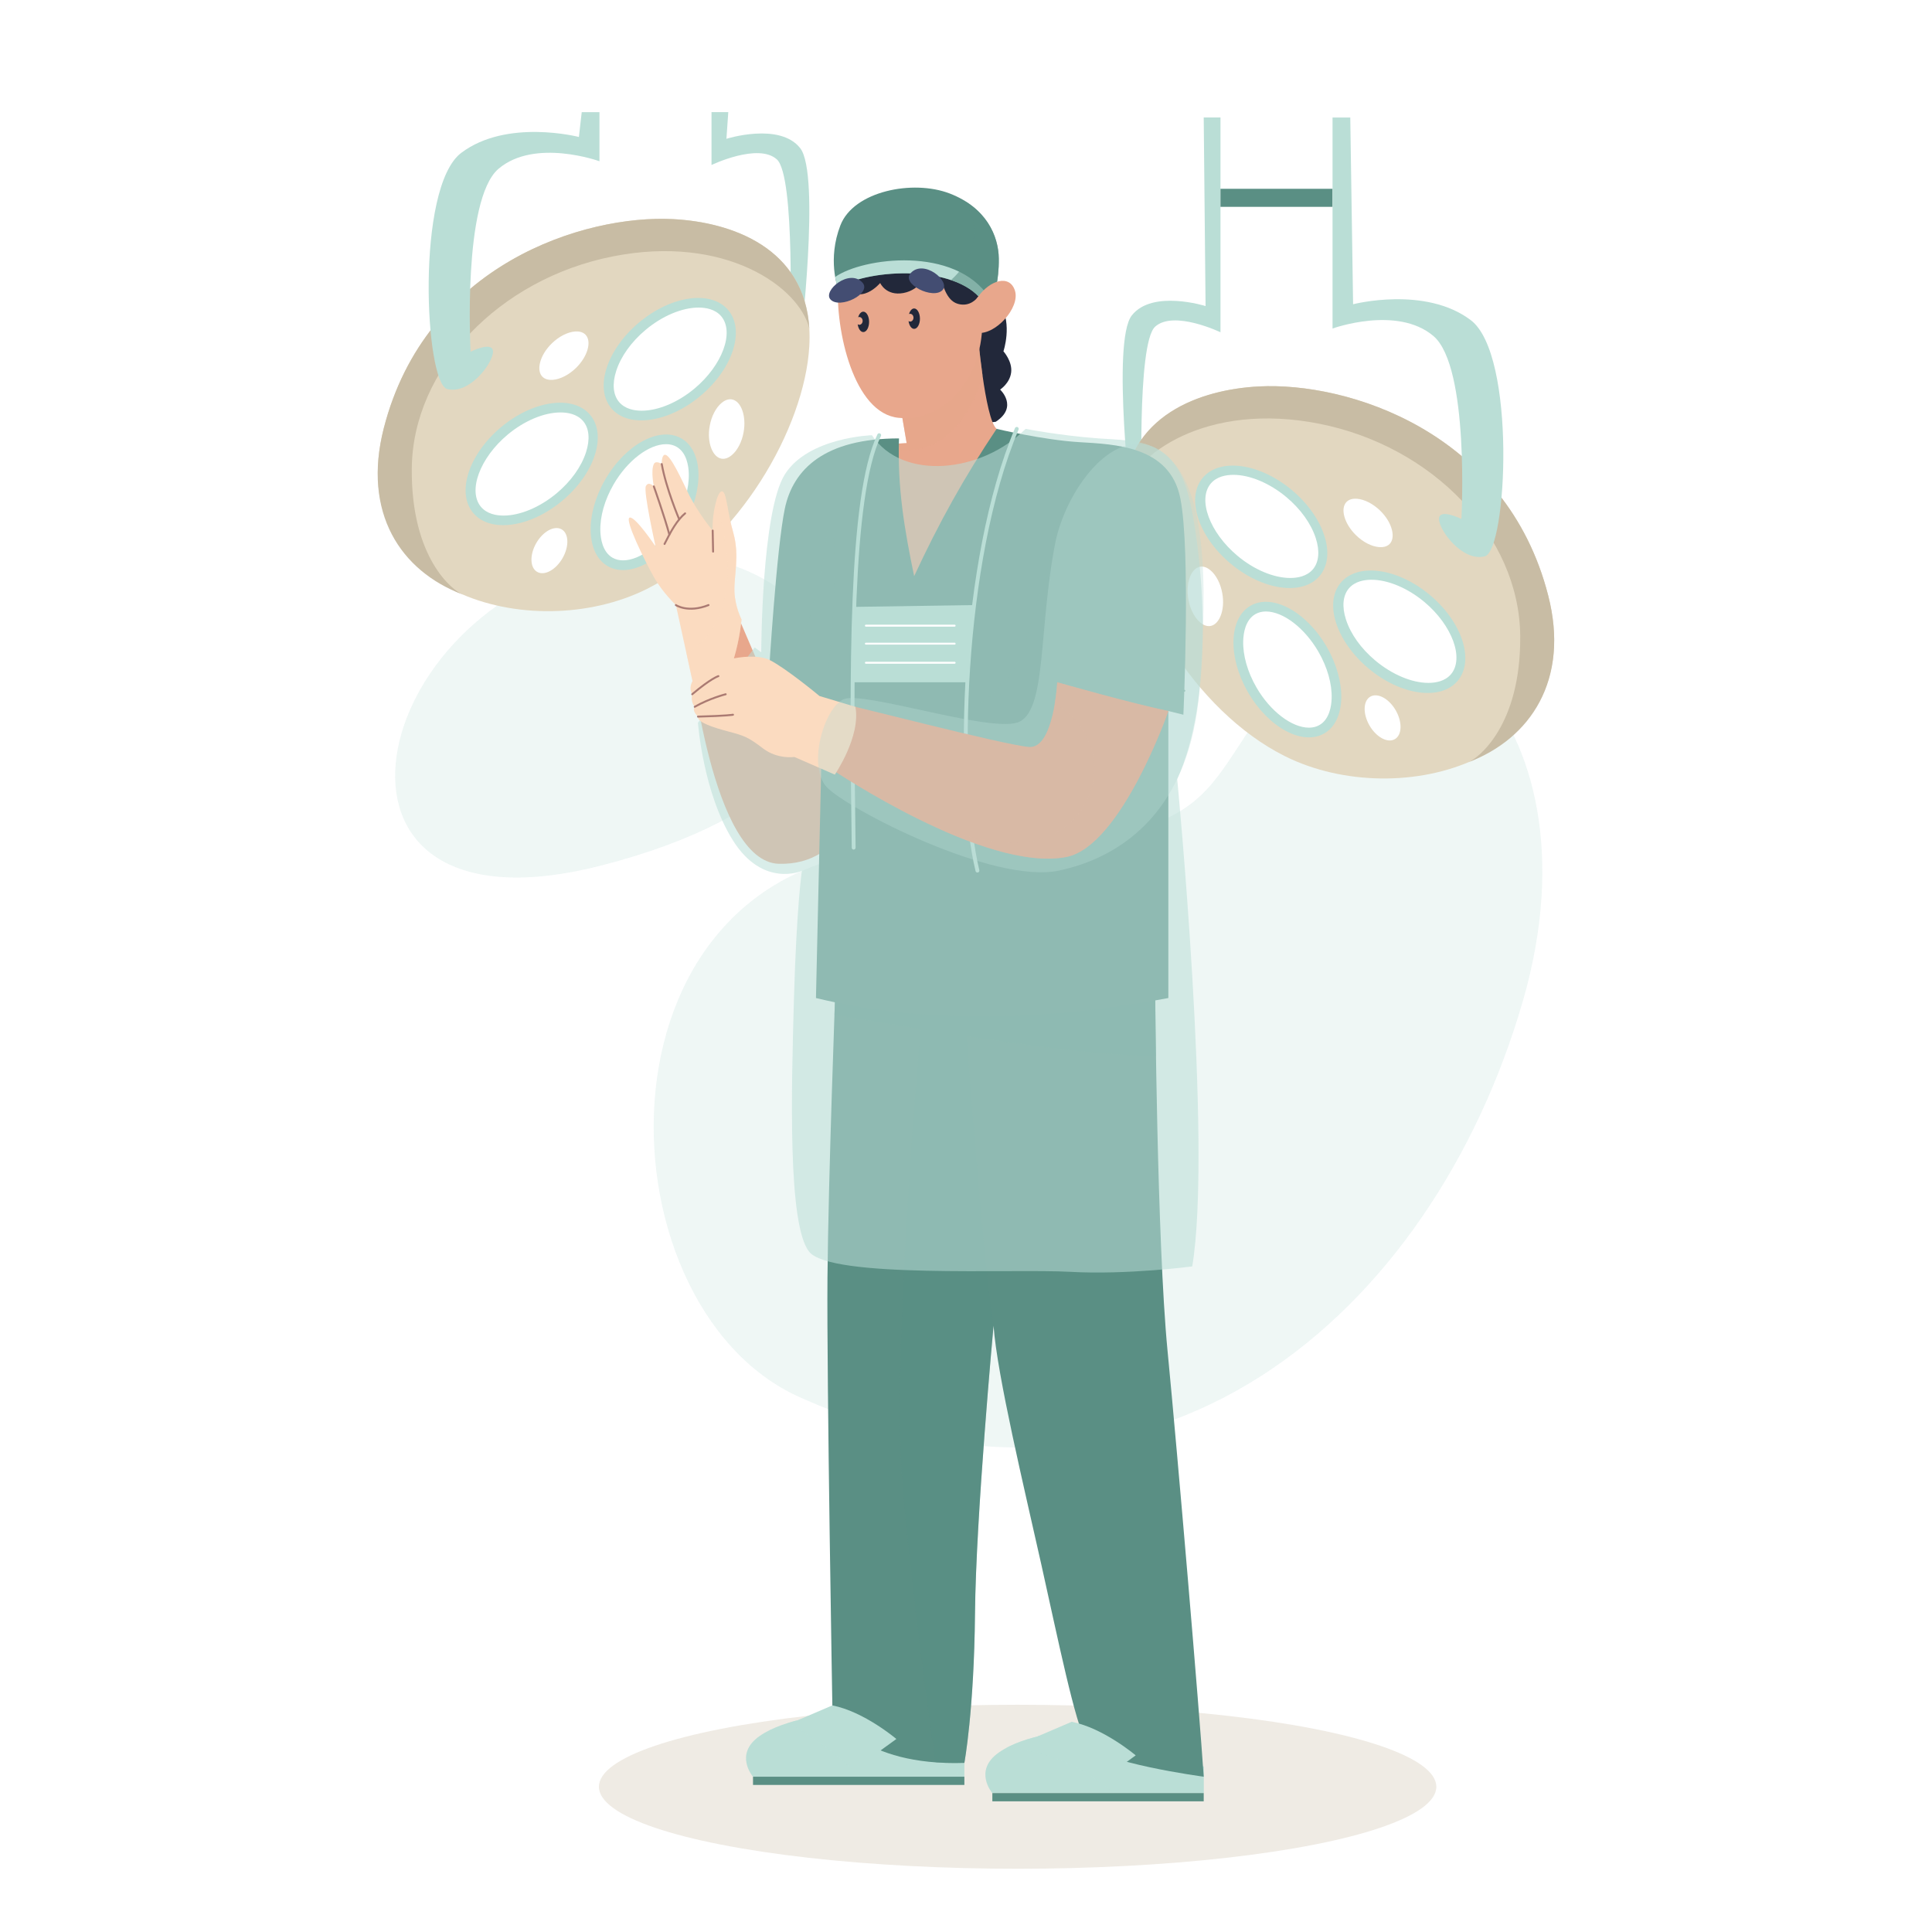 <?xml version="1.0" encoding="utf-8"?> <svg xmlns="http://www.w3.org/2000/svg" xmlns:xlink="http://www.w3.org/1999/xlink" version="1.1" x="0px" y="0px" viewBox="0 0 500 500" style="enable-background:new 0 0 500 500;" xml:space="preserve"> <style type="text/css"> .st0{fill:#FFFFFF;} .st1{opacity:0.84;} .st2{opacity:0.29;fill:#BADED6;} .st3{fill:#BADED6;} .st4{fill:#E2D7C0;} .st5{fill:#C8BCA4;} .st6{fill:#5A8F84;} .st7{opacity:0.29;fill:#C8BCA4;} .st8{fill:#22283A;} .st9{fill:#E8A78C;} .st10{opacity:0.54;fill:#E8A78C;} .st11{opacity:0.62;fill:#BADED6;} .st12{opacity:0.53;fill:#5A8F84;} .st13{opacity:0.32;fill:#5A8F84;} .st14{fill:#FBDBC0;} .st15{opacity:0.48;fill:#FBDBC0;} .st16{fill:none;stroke:#AA7A72;stroke-width:0.5;stroke-linecap:round;stroke-linejoin:round;stroke-miterlimit:10;} .st17{fill:none;stroke:#5A8F84;stroke-width:0.5;stroke-linecap:round;stroke-linejoin:round;stroke-miterlimit:10;} .st18{opacity:0.49;} .st19{opacity:0.55;fill:#BADED6;} .st20{fill:none;stroke:#BADED6;stroke-linecap:round;stroke-linejoin:round;stroke-miterlimit:10;} .st21{fill:none;stroke:#FFFFFF;stroke-width:0.5;stroke-linecap:round;stroke-linejoin:round;stroke-miterlimit:10;} .st22{opacity:0.57;fill:#E8A78C;} .st23{opacity:0.34;fill:#BADED6;} .st24{fill:none;stroke:#E8A78C;stroke-width:0.5;stroke-linecap:round;stroke-linejoin:round;stroke-miterlimit:10;} .st25{opacity:0.57;fill:#5A8F84;} .st26{fill:#434D72;} </style> <g id="BACKGROUND"> <rect class="st0" width="500" height="500"></rect> <g class="st1"> <path class="st2" d="M206.91,361.56c-53.38-23.92-55.83-141.21,29.82-142c85.65-0.79,69.78-12.98,97.42-44.99 c27.64-32.01,81.68,9.26,59.98,84.43C370.79,339.89,299.15,402.89,206.91,361.56z"></path> <path class="st2" d="M155.57,224c98.17-25.18,59.42-93.29-1.63-78.67C92.89,159.97,77.01,244.16,155.57,224z"></path> </g> </g> <g id="OBJECTS"> <g> <g> <path class="st3" d="M184.14,29.02v13.68c0,0,12.08-5.8,16.91-1.45c4.83,4.35,3.38,44.94,3.38,44.94l2.66,3.38 c0,0,5.32-44.46,0-51.23c-5.32-6.77-19.09-2.42-19.09-2.42l0.48-6.91H184.14z"></path> <g> <g> <path class="st4" d="M209.45,89.57c1.38-24.53-19.06-32.01-35.22-32.86c-22.96-1.21-64.03,11.6-74.91,54.13 c-10.87,42.53,38.37,56.44,68.14,41.56C191.02,140.61,208.26,110.8,209.45,89.57z"></path> <g> <path class="st5" d="M158.52,66.37c29.23-5.8,48.32,7.94,50.93,18.64c-1.25-20.91-20.1-27.51-35.22-28.3 c-22.96-1.21-64.03,11.6-74.91,54.13c-5.6,21.89,4.33,36.91,20.39,43.01c-2.45-0.98-13.36-9.25-13.14-32.62 C106.81,95.37,129.29,72.17,158.52,66.37z"></path> <path class="st4" d="M121.61,151.85C121.61,151.85,121.61,151.85,121.61,151.85C121.61,151.85,121.61,151.85,121.61,151.85z"></path> </g> </g> <g> <g> <ellipse transform="matrix(0.766 -0.642 0.642 0.766 -19.187 133.108)" class="st3" cx="173.44" cy="92.94" rx="19.76" ry="12.39"></ellipse> <ellipse transform="matrix(0.766 -0.642 0.642 0.766 -44.97 116.488)" class="st3" cx="137.7" cy="120.08" rx="19.76" ry="12.39"></ellipse> <ellipse transform="matrix(0.5 -0.866 0.866 0.5 -29.169 209.463)" class="st3" cx="166.82" cy="129.99" rx="19.08" ry="11.76"></ellipse> </g> <g> <g> <path class="st0" d="M143.07,98.3c-0.81,0.06-1.94-0.03-2.71-0.82c-0.76-0.78-0.97-2.06-0.6-3.6 c0.42-1.73,1.51-3.51,3.07-5.03c1.82-1.77,4.06-2.91,5.98-3.06c0.81-0.06,1.94,0.03,2.71,0.82c1.69,1.73,0.56,5.69-2.47,8.63 C147.23,97.01,145,98.15,143.07,98.3z"></path> <path class="st0" d="M189.39,117.79c-0.62,0.52-1.6,1.11-2.68,0.91c-1.07-0.19-1.99-1.11-2.59-2.57 c-0.67-1.65-0.83-3.74-0.45-5.88c0.44-2.5,1.59-4.73,3.07-5.97c0.62-0.52,1.6-1.11,2.68-0.91c2.38,0.42,3.77,4.29,3.03,8.45 C192.02,114.31,190.87,116.55,189.39,117.79z"></path> <path class="st0" d="M145.36,137c1.87,1.08,1.97,4.42,0.22,7.46c-1.75,3.04-4.7,4.63-6.57,3.54 c-1.87-1.08-1.97-4.42-0.22-7.46S143.48,135.92,145.36,137z"></path> </g> <g> <path class="st0" d="M166.07,106.29c-1.81,0-4.29-0.39-5.86-2.26c-1.55-1.85-1.81-4.71-0.73-8.05 c1.21-3.75,3.91-7.52,7.6-10.61c4.31-3.61,9.44-5.77,13.72-5.77c1.8,0,4.29,0.39,5.86,2.26c3.44,4.11,0.29,12.65-6.88,18.66 C175.48,104.13,170.35,106.29,166.07,106.29z"></path> <path class="st0" d="M130.33,133.43c-1.81,0-4.29-0.39-5.86-2.26c-3.44-4.11-0.29-12.65,6.88-18.66 c4.31-3.61,9.44-5.77,13.72-5.77c1.81,0,4.29,0.39,5.86,2.26c1.55,1.85,1.81,4.71,0.73,8.05c-1.21,3.75-3.91,7.52-7.6,10.61 C139.73,131.27,134.61,133.43,130.33,133.43z"></path> <path class="st0" d="M161.24,145.02c-1.01,0-1.93-0.23-2.71-0.68c-2.62-1.51-3.1-4.97-3.16-6.9 c-0.11-3.77,1.11-8.06,3.43-12.08c3.54-6.13,9.12-10.41,13.59-10.41c1.01,0,1.93,0.23,2.71,0.68c2.62,1.51,3.1,4.97,3.16,6.9 c0.11,3.77-1.11,8.06-3.43,12.08C171.29,140.75,165.7,145.02,161.24,145.02z"></path> </g> </g> </g> </g> <path class="st3" d="M150.55,29.02h4.59v12.71c0,0-16.67-6.04-26.1,1.93c-9.42,7.97-7.25,47.36-7.25,47.36s5.8-2.9,5.8,0 c0,2.9-6.04,11.12-11.84,9.67c-5.8-1.45-8.22-52.19,3.62-61.13c11.84-8.94,30.45-4.11,30.45-4.11L150.55,29.02z"></path> </g> <g> <path class="st3" d="M315.86,30.41v55.58c0,0-12.08-5.8-16.91-1.45c-4.83,4.35-3.38,44.94-3.38,44.94l-2.66,3.38 c0,0-5.32-44.46,0-51.23c5.32-6.77,19.09-2.42,19.09-2.42l-0.48-48.81H315.86z"></path> <rect x="315.86" y="48.86" class="st6" width="29" height="4.67"></rect> <g> <g> <path class="st4" d="M290.55,132.87c-1.38-24.53,19.06-32.01,35.22-32.86c22.96-1.21,64.03,11.6,74.91,54.13 s-38.37,56.44-68.14,41.56C308.98,183.91,291.74,154.1,290.55,132.87z"></path> <g> <path class="st5" d="M341.48,109.67c-29.23-5.8-48.32,7.94-50.93,18.64c1.25-20.91,20.1-27.51,35.22-28.3 c22.96-1.21,64.03,11.6,74.91,54.13c5.6,21.89-4.62,37.03-20.68,43.13c2.45-0.98,13.65-9.37,13.43-32.74 C393.19,138.67,370.71,115.47,341.48,109.67z"></path> <path class="st4" d="M378.39,195.14C378.39,195.15,378.39,195.15,378.39,195.14C378.39,195.15,378.39,195.15,378.39,195.14z"></path> </g> </g> <g> <g> <ellipse transform="matrix(0.642 -0.766 0.766 0.642 12.391 299.022)" class="st3" cx="326.56" cy="136.24" rx="12.39" ry="19.76"></ellipse> <ellipse transform="matrix(0.642 -0.766 0.766 0.642 4.374 336.129)" class="st3" cx="362.3" cy="163.38" rx="12.39" ry="19.76"></ellipse> <ellipse transform="matrix(0.866 -0.5 0.5 0.866 -42.007 189.81)" class="st3" cx="333.18" cy="173.29" rx="11.76" ry="19.08"></ellipse> </g> <g> <g> <path class="st0" d="M356.93,141.59c0.81,0.06,1.94-0.03,2.71-0.82c0.76-0.78,0.97-2.06,0.6-3.6 c-0.42-1.73-1.51-3.51-3.07-5.03c-1.82-1.77-4.06-2.91-5.98-3.06c-0.81-0.06-1.94,0.03-2.71,0.82 c-1.69,1.73-0.56,5.69,2.47,8.63C352.77,140.31,355,141.45,356.93,141.59z"></path> <path class="st0" d="M310.61,161.09c0.62,0.52,1.6,1.11,2.68,0.91c1.07-0.19,1.99-1.11,2.59-2.57 c0.67-1.65,0.83-3.74,0.45-5.88c-0.44-2.5-1.59-4.73-3.07-5.97c-0.62-0.52-1.6-1.11-2.68-0.91 c-2.38,0.42-3.77,4.29-3.03,8.45C307.98,157.61,309.13,159.84,310.61,161.09z"></path> <path class="st0" d="M354.64,180.29c-1.87,1.08-1.97,4.42-0.22,7.46c1.75,3.04,4.7,4.63,6.57,3.54 c1.87-1.08,1.97-4.42,0.22-7.46S356.52,179.21,354.64,180.29z"></path> </g> <g> <path class="st0" d="M333.93,149.58c1.8,0,4.29-0.39,5.86-2.26c1.55-1.85,1.81-4.71,0.73-8.05 c-1.21-3.75-3.91-7.52-7.6-10.61c-4.31-3.61-9.44-5.77-13.72-5.77c-1.81,0-4.29,0.39-5.86,2.26 c-3.44,4.11-0.29,12.65,6.88,18.66C324.52,147.43,329.65,149.58,333.93,149.58z"></path> <path class="st0" d="M369.67,176.73c1.81,0,4.29-0.39,5.86-2.26c3.44-4.11,0.29-12.65-6.88-18.66 c-4.31-3.61-9.44-5.77-13.72-5.77c-1.81,0-4.29,0.39-5.86,2.26c-1.55,1.85-1.81,4.71-0.73,8.05 c1.21,3.75,3.91,7.52,7.6,10.61C360.27,174.57,365.39,176.73,369.67,176.73z"></path> <path class="st0" d="M338.76,188.32c1.01,0,1.93-0.23,2.71-0.68c2.62-1.51,3.1-4.97,3.16-6.9c0.11-3.77-1.11-8.06-3.43-12.08 c-3.54-6.13-9.12-10.41-13.59-10.41c-1.01,0-1.93,0.23-2.71,0.68c-2.62,1.51-3.1,4.97-3.16,6.9 c-0.11,3.77,1.11,8.06,3.43,12.08C328.71,184.04,334.3,188.32,338.76,188.32z"></path> </g> </g> </g> </g> <path class="st3" d="M349.45,30.41h-4.59v54.61c0,0,16.67-6.04,26.1,1.93c9.42,7.97,7.25,47.36,7.25,47.36s-5.8-2.9-5.8,0 s6.04,11.12,11.84,9.67c5.8-1.45,8.22-52.19-3.62-61.13c-11.84-8.94-30.45-4.11-30.45-4.11L349.45,30.41z"></path> </g> </g> <g> <ellipse class="st7" cx="263.36" cy="462.41" rx="108.36" ry="21.22"></ellipse> <g> <path class="st8" d="M257.69,109.16c5.94-3.89,1.14-8.34,1.14-8.34s2.51-1.6,2.86-4.46c0.34-2.86-2-5.44-2-5.44 s2.34-6.9-0.74-12.04c-3.09-5.14-7.2-12.8-7.2-12.8l-5.03,7.54l1.37,14l-0.23,22.57L257.69,109.16z"></path> <g> <path class="st9" d="M252.93,85.16c0,0,1.9,23.2,4.99,25.83c3.09,2.63,23.96,5.52,23.96,5.52l-23.62,22.4 c-19.85,31.92-32.67,36.47-32-11.43l-2.29-12.19l10.67-0.61l-2.44-14.32L252.93,85.16z"></path> <path class="st10" d="M254.27,97.08c-0.86-6.12-1.34-11.92-1.34-11.92l-20.72,15.2l2.44,14.32l-7.88,0.45 C243.1,120.76,251.3,108.12,254.27,97.08z"></path> </g> <g> <path class="st3" d="M311.52,464.05h-54.7c0,0-5.03-5.79,1.68-10.51c6.7-4.72,18.89-5.64,18.89-5.64l34.13,9.29V464.05z"></path> <path class="st11" d="M277.39,447.9c0,0-10.29,0.77-17.16,4.56c10.39,0.31,20.23,4.71,27.92,11.59h23.37v-6.86L277.39,447.9z"></path> <path class="st3" d="M249.58,459.81h-54.7c0,0-5.03-5.79,1.68-10.51c6.7-4.72,18.89-5.64,18.89-5.64l34.13,9.29V459.81z"></path> <path class="st11" d="M249.58,456.77v-3.81l-34.13-9.29c0,0-5.73,0.43-11.49,2.22c6.74,3.85,13.17,8.25,18.31,13.93h24.75 C247.76,458.71,248.62,457.68,249.58,456.77z"></path> <g> <path class="st6" d="M249.58,456.23c-26.74,0.91-34.13-12.57-34.13-12.57s-1.52-87.08-1.3-113.14 c0.23-26.06,2.06-74.86,2.06-74.86h68.11h14.63c0,0,0.46,65.49,3.2,93.83c2.74,28.34,8.23,93.1,9.37,110.32 c0,0-27.34-3.66-30.31-8.69c-2.97-5.03-7.4-26.89-11.74-46.32c-4.34-19.43-11.43-48.91-12.34-61.71c0,0-4.57,49.37-4.8,74.51 C252.09,442.74,249.58,456.23,249.58,456.23z"></path> <path class="st12" d="M260.66,269.71c14.4,2.01,25.43,3.32,38.5,3.67c-0.17-10.58-0.22-17.72-0.22-17.72h-82.74 c0,0-0.1,2.66-0.25,7.05C230.85,265.06,245.72,267.63,260.66,269.71z"></path> <path class="st13" d="M249.58,259.74h-10.76c0,0-8.28,89.29-5.24,124.64c2.63,30.47,7.29,63.24,8.53,71.71 c2.31,0.17,4.79,0.23,7.47,0.14c0,0,2.51-13.48,2.74-38.63c0.23-25.14,4.8-74.51,4.8-74.51 C254.3,325.57,249.58,259.74,249.58,259.74z"></path> </g> <rect x="194.88" y="459.81" class="st6" width="54.7" height="2.13"></rect> <path class="st3" d="M226.61,453.94l5.37-3.89c0,0-8.35-7.1-16.57-8.69l-8.85,3.79C213.44,445.45,220.04,449.46,226.61,453.94z"></path> <rect x="256.82" y="464.05" class="st6" width="54.7" height="2.13"></rect> <path class="st3" d="M288.55,458.18l5.37-3.89c0,0-8.35-7.1-16.57-8.69l-8.85,3.79C275.38,449.69,281.98,453.7,288.55,458.18z"></path> </g> <g> <path class="st9" d="M178.72,169.61c0,0,5.49,53.48,22.86,53.94c17.37,0.46,23.31-17.83,25.14-36.34c1.83-18.51,0-23.65,0-23.65 l-25.14-1.03l-1.37,18.43l-10.46-24.37L178.72,169.61z"></path> <g> <path class="st14" d="M180.72,183.12c9.58-3.38,11.18-22.81,11.18-22.81s-1.68-3.19-1.83-7.23c-0.15-4.04,1.37-9.36-0.3-15.2 s-1.75-10.78-2.97-10.71c-1.22,0.08-2.59,6.09-2.36,10.13c0,0-3.96-4.65-6.55-10.13c-2.59-5.48-5.07-10.51-6.17-9.29 c-0.54,0.6-0.46,2.21-0.46,2.21s-1.53-1.04-2.04,0c-0.85,1.71,0,5.79,0,5.79s-1.38-1.45-2.07-0.08 c-0.69,1.37,2.51,15.62,2.51,15.62s-5.26-7.85-6.7-7.47c-1.45,0.38,3.99,11.35,6.26,15.39c2.27,4.04,5.7,7.24,5.7,7.24 L180.72,183.12z"></path> <path class="st15" d="M190.08,153.08c-0.15-4.04,1.37-9.36-0.3-15.2s-1.75-10.78-2.97-10.71c-0.48,0.03-0.97,0.97-1.39,2.34 c0.26,1.17,0.51,2.33,0.77,3.47c1.85,8.02,3.36,16.63,0.59,24.65c-1.79,5.18-4.9,9.23-9.13,11.38l3.09,14.11 c9.58-3.38,11.18-22.81,11.18-22.81S190.23,157.12,190.08,153.08z"></path> <g> <path class="st16" d="M171.26,120.09c1.1,6.29,4.52,14.32,4.52,14.32"></path> <path class="st16" d="M169.21,125.88c0,0,2.75,7.73,4.02,12.47"></path> <g> <path class="st16" d="M183.37,156.59c-5.33,2.13-8.46,0-8.46,0"></path> <path class="st16" d="M171.98,140.78c1.68-3.39,3.3-6.25,5.33-7.92"></path> <path class="st16" d="M184.44,137.31c0.11,5.45,0.11,5.45,0.11,5.45"></path> </g> </g> </g> </g> <g> <path class="st6" d="M232.66,113.46c-19.2,0-27.38,7.92-29.54,18.13s-4.14,42.93-4.14,42.93l13.79,13.83l-1.6,69.94 c27.48,6.64,58.08,6.16,91.2,0v-74.28l3.89,0.96c0,0,1.94-42.44-0.8-56.04c-2.74-13.6-17.03-13.94-26.28-14.51 c-9.26-0.57-21.26-3.43-21.26-3.43c-8.32,12.42-14.86,24.17-21.34,38.12C234.08,137.08,232.22,126.24,232.66,113.46z"></path> <path class="st17" d="M225.5,116.36c-3.2,31.08,12.04,53.48,12.04,53.48c3.2-14.32,21.48-45.41,27.88-55.16"></path> <path class="st17" d="M213.92,250.75c39.08,8.46,85.94,0,85.94,0"></path> <g class="st18"> <path class="st6" d="M215.75,138.91c1.37,13.56-2.44,44.21-2.44,44.21l-14.32-8.59c0,0,7.62-4.53,10.97-16.27 c3.35-11.73,4.27-21.45,4.27-21.45L215.75,138.91z"></path> <path class="st6" d="M273.2,140.03c1.37,18.23,1.68,40.78-2.44,51.75c-4.11,10.97-29.56,3.2-29.56,3.2l-7.16-7.94 c0,0,24.38,2.15,31.39-21.16C272.43,142.57,273.2,140.03,273.2,140.03z"></path> </g> <line class="st17" x1="274.12" y1="169.93" x2="306.5" y2="178.76"></line> </g> <path class="st19" d="M225.66,112.63c7.92,11.95,28.49,9.74,39.77-1.65c0,0,8.53,1.71,18.89,2.48 c10.36,0.76,20.11-0.22,23.77,16.88c3.66,17.1,5.94,50.7-3.43,71.27c0,0,9.14,94.83,3.89,126.14c0,0-16.91,2.22-31.54,1.4 c-14.9-0.84-62.17,1.83-67.65-5.26c-5.49-7.09-4.57-41.37-3.89-65.37s2.05-33.14,2.05-33.14s-10.05,4.49-17.82-7.85 c-7.77-12.34-9.07-30.49-9.07-30.49l14.7-19.49l1.68,1.29c0,0,0.05-36.49,6.12-46.09C209.2,113.16,225.66,112.63,225.66,112.63z"></path> <g> <g> <path class="st20" d="M263.14,110.99c-14.48,34.47-15.64,91.92-10.18,114.32"></path> <path class="st20" d="M220.93,219.37c-0.61-45.26-0.99-90.87,6.6-106.74"></path> </g> <g> <polygon class="st3" points="252.1,156.59 221.08,157.06 220.67,176.57 250.34,176.57 "></polygon> <g> <line class="st21" x1="224.09" y1="171.52" x2="247.06" y2="171.52"></line> <line class="st21" x1="224.09" y1="166.58" x2="247.06" y2="166.58"></line> <line class="st21" x1="224.09" y1="161.92" x2="247.06" y2="161.92"></line> </g> </g> </g> <g> <g> <path class="st9" d="M302.38,184.01c-9.49-1.94-28.77-7.44-28.77-7.44s-0.87,17.2-7.27,16.74c-6.4-0.46-46.4-10.96-53.33-12.35 c-6.93-1.39,2.39,18.23,2.39,18.23s39.52,26.73,60.59,22.59C290.16,218.99,302.38,184.01,302.38,184.01z"></path> <path class="st22" d="M273.61,176.57c0,0-0.13,2.61-0.67,5.78c5.51,2.49,9.29,8.28,10.14,14.39 c0.97,6.98-2.76,14.36-8.62,18.12c-5.09,3.27-10.77,3.5-16.57,2.96c-5.1-0.47-10.07-2.09-15.01-3.39 c11.35,5.12,23.97,9.14,33.12,7.34c14.18-2.79,26.39-37.76,26.39-37.76C292.89,182.07,273.61,176.57,273.61,176.57z"></path> </g> <g> <path class="st14" d="M221.37,182.92c1.47,7.61-5.32,17.55-5.32,17.55l-10.47-4.57c0,0-4.3,0.69-8.11-2.21 c-3.81-2.9-4.8-3.28-8.84-4.34c-4.04-1.07-8.25-2.42-8-3.89c-0.87-0.91-1.38-1.78-0.84-2.54c-0.7-0.93-0.93-2.01-0.65-3.25 c0,0-1.82-2.44,2.04-5.71c3.86-3.28,13.79-5.28,18.04-3.13c4.26,2.14,12.87,9.3,12.87,9.3L221.37,182.92z"></path> <g> <path class="st16" d="M179.14,179.67c4.84-4.11,6.78-4.69,6.78-4.69"></path> <path class="st16" d="M179.79,182.92c3.9-2.22,8.02-3.25,8.02-3.25"></path> <path class="st16" d="M180.63,185.46c7.47-0.19,9.07-0.49,9.07-0.49"></path> </g> </g> </g> <path class="st23" d="M273.2,140.03c-4.57,22.8-2.13,44.7-10.06,47.01c-7.92,2.3-39.77-8.25-44.8-6.09 c-5.03,2.17-9.45,17.23-4.42,22.71c5.03,5.49,43.13,25.29,60.19,21.64c17.06-3.66,33.9-16.29,36.3-46.54 c2.4-30.25,1.35-52.79-8.71-61.07C289.71,107.84,276.24,125.88,273.2,140.03z"></path> <g> <g> <g> <path class="st9" d="M216.89,73.62c-0.69,11.77,4,33.37,15.66,34.51c11.66,1.14,21.52-9.83,21.67-24.34 c0.15-14.51-2.73-10.17-2.73-10.17l-7.63-5.49c0,0-14.97-0.34-15.31,0c-0.34,0.34-11.72,2.63-11.72,2.63L216.89,73.62z"></path> <g> <g> <path class="st8" d="M236.58,79.83c-0.58,0-1.08,0.59-1.33,1.45c0.09-0.04,0.19-0.07,0.29-0.07c0.48,0,0.87,0.45,0.87,1.01 c0,0.56-0.39,1.01-0.87,1.01c-0.15,0-0.29-0.06-0.41-0.14c0.16,1.16,0.75,2.02,1.45,2.02c0.83,0,1.5-1.18,1.5-2.64 C238.07,81.02,237.4,79.83,236.58,79.83z"></path> <path class="st8" d="M223.42,80.66c-0.58,0-1.08,0.59-1.33,1.45c0.09-0.04,0.19-0.07,0.29-0.07c0.48,0,0.87,0.45,0.87,1.01 c0,0.56-0.39,1.01-0.87,1.01c-0.15,0-0.29-0.06-0.41-0.14c0.16,1.16,0.75,2.02,1.45,2.02c0.83,0,1.5-1.18,1.5-2.64 C224.92,81.85,224.25,80.66,223.42,80.66z"></path> </g> <path class="st24" d="M227.83,79.6c1.71,3.5-0.04,7.12,0.34,10.4c0.38,3.28,3.35,3.09,3.35,3.09"></path> <path class="st24" d="M229.67,97.9c6.59,0.34,9.76-4.91,10.09-5.2"></path> </g> </g> <path class="st8" d="M218.34,73.62c4.19,5.94,9.45-0.38,9.45-0.38s1.52,3.43,6.02,2.59c4.5-0.84,6.1-5.03,6.1-5.03 s1.98-0.76,3.12,0.91c1.14,1.68,1.68,6.02,4.88,6.93c3.2,0.91,5.03-1.6,5.03-1.6l2.26-2.51l-8.47-9.53l-27.16,0.46 L218.34,73.62z"></path> <g> <path class="st6" d="M254.05,77.65c-6.75-8.99-28.52-8.3-37.22-3.2c0,0-2.75-7.31,0.67-16.15 c3.43-8.84,18.74-11.89,28.27-8.23c9.52,3.66,12.64,10.99,12.72,16.84c0.09,5.85-1.32,9.75-1.32,9.75L254.05,77.65z"></path> <path class="st3" d="M216.14,71.68c0.3,1.75,0.69,2.78,0.69,2.78c8.7-5.1,30.46-5.79,37.22,3.2l1.99-0.63 C247.21,63.51,223.23,66.66,216.14,71.68z"></path> <path class="st25" d="M249.89,52.13c0.44,0.89,0.86,1.8,1.23,2.75c2.59,6.45-0.13,13.3-5.01,17.61 c3.34,1.12,6.16,2.81,7.93,5.17l3.13-0.99c0,0,1.4-3.9,1.32-9.75C258.42,62.01,256.2,56.08,249.89,52.13z"></path> </g> <g> <path class="st26" d="M214.93,77.5c-2.08-2.25,4.87-8.07,8.26-4.38C225.77,75.92,217.34,80.12,214.93,77.5z"></path> <path class="st26" d="M243.95,75.05c2.08-2.25-4.87-8.07-8.26-4.38C233.11,73.46,241.54,77.66,243.95,75.05z"></path> </g> </g> <g> <path class="st9" d="M253.02,86.14c4.62,0.57,10.96-6.5,9.67-10.84c-1.3-4.34-6.48-2.97-9.75,1.75 C249.65,81.77,253.02,86.14,253.02,86.14z"></path> <path class="st24" d="M260.09,75.87c-5.33,1.79-7.16,5.82-7.16,5.82"></path> </g> </g> </g> </g> </g> </svg> 